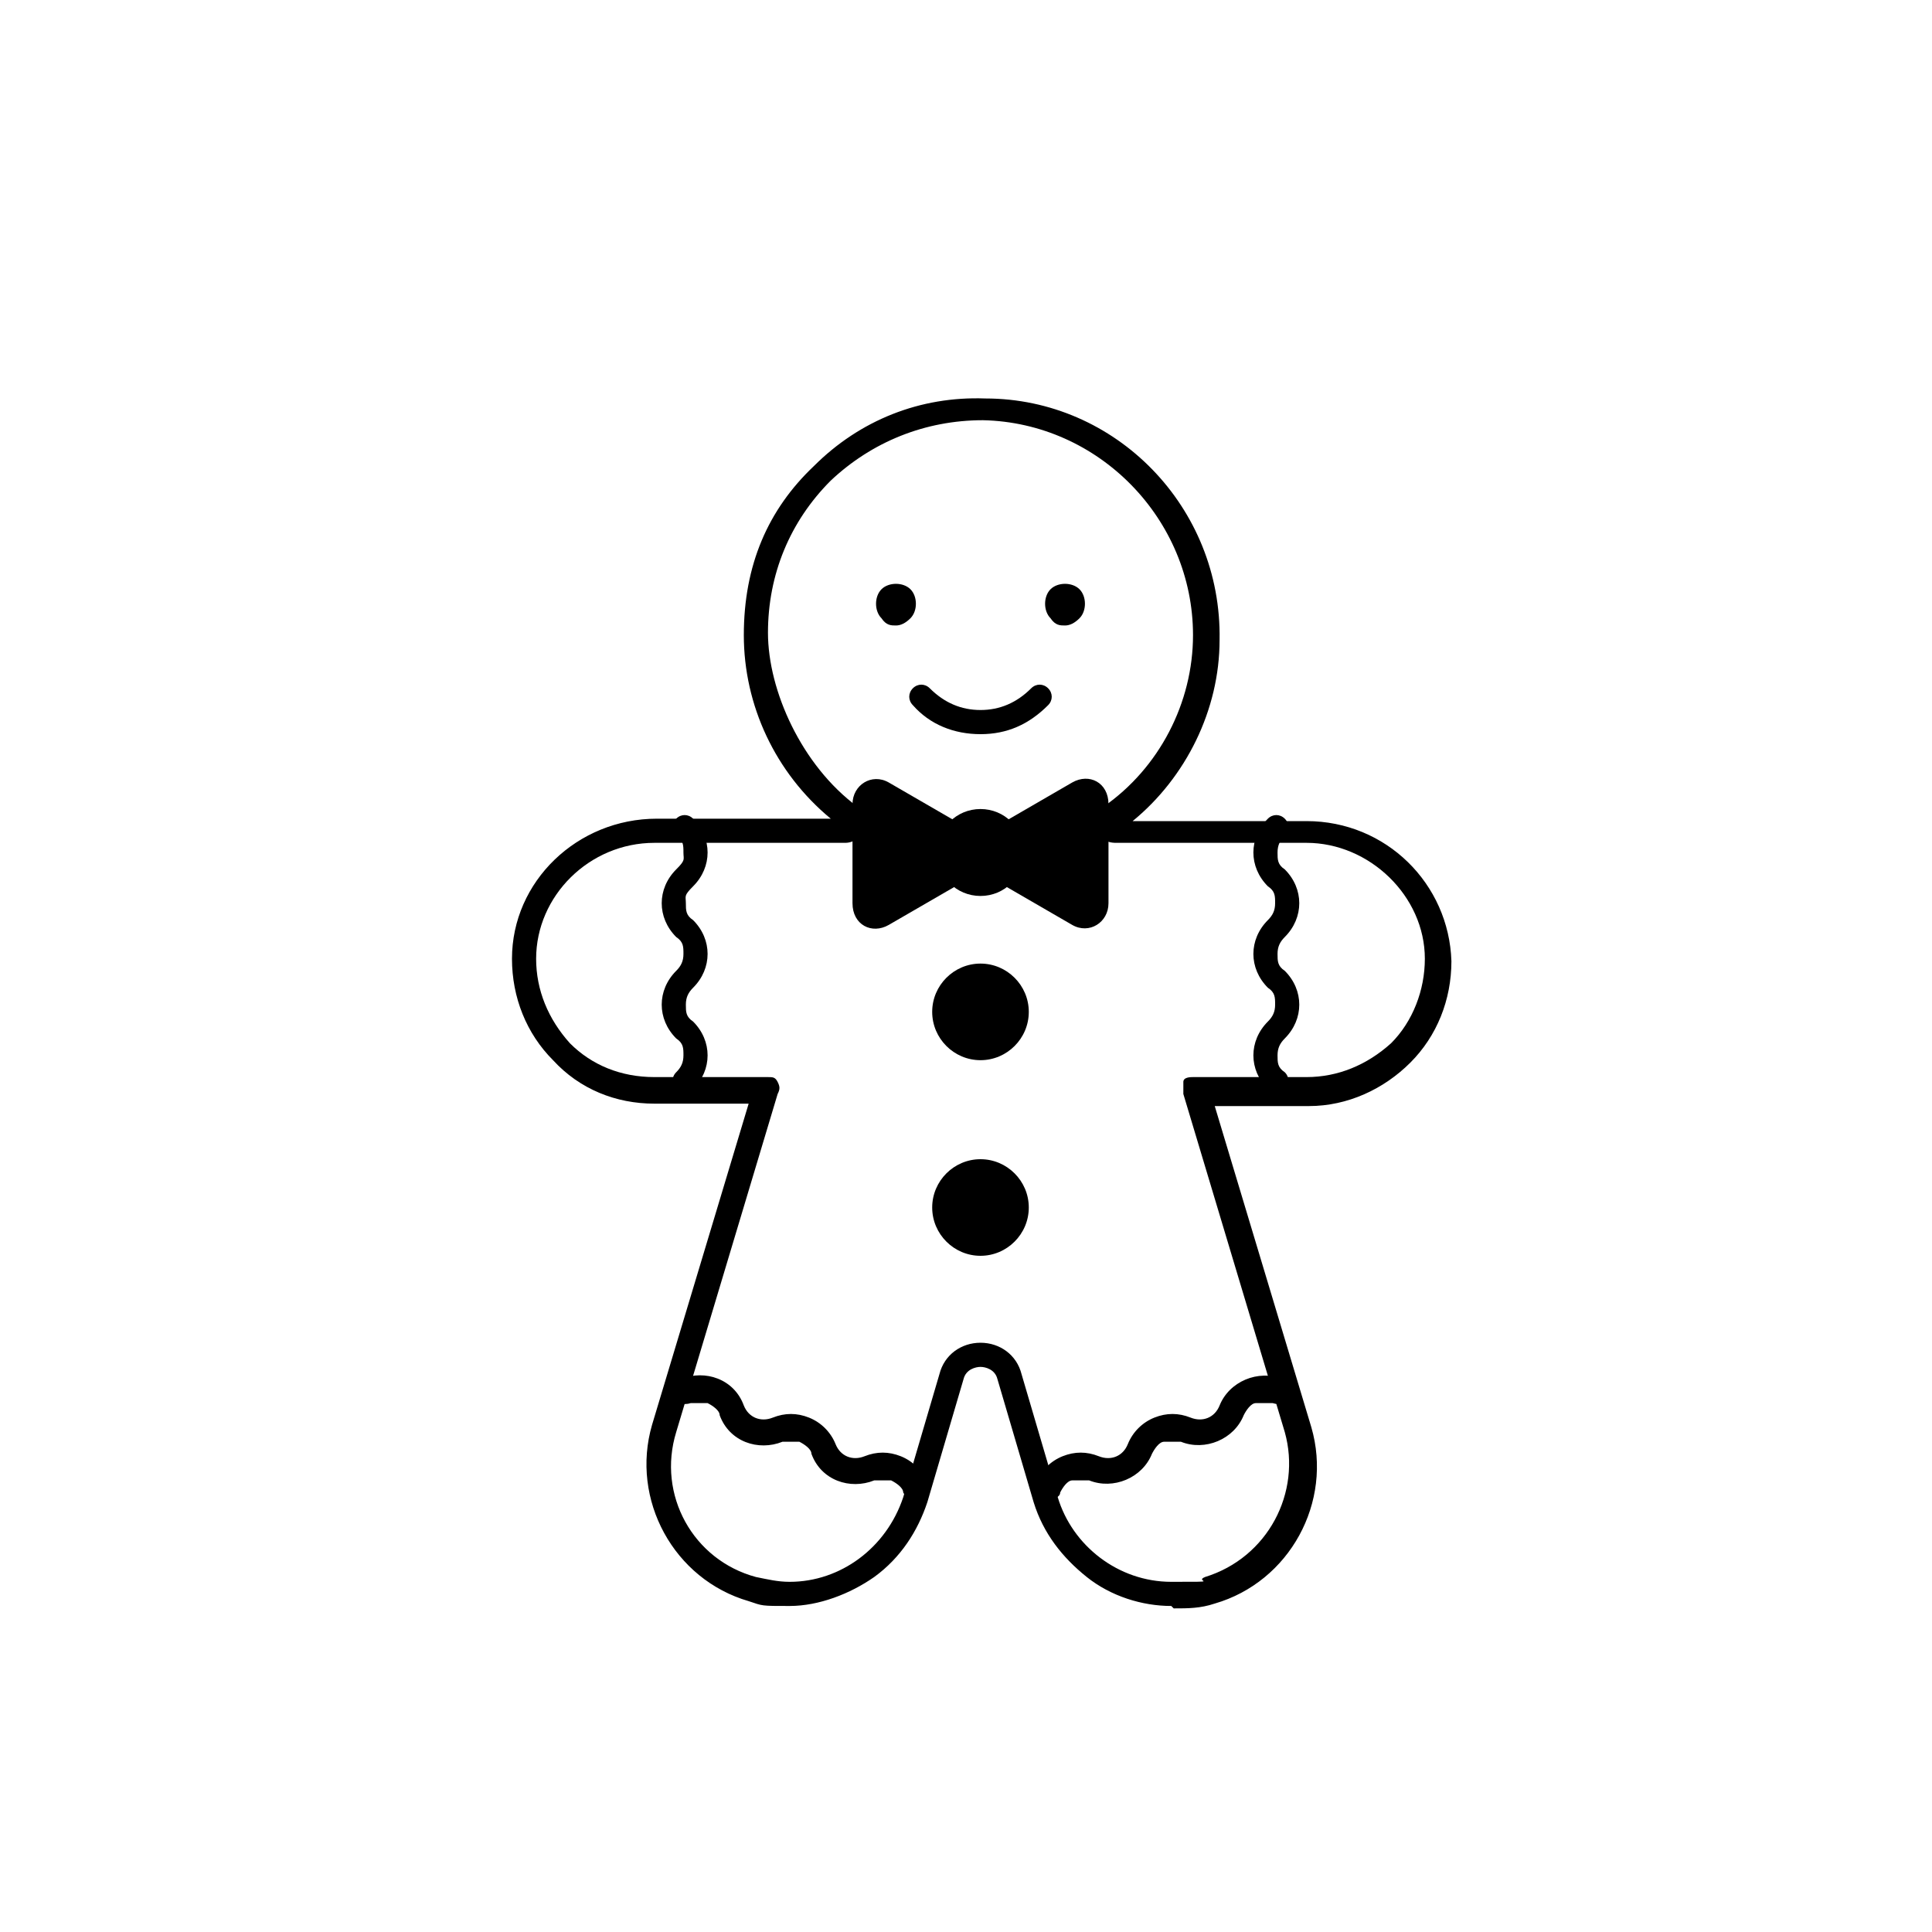 <?xml version="1.0" encoding="UTF-8"?> <svg xmlns="http://www.w3.org/2000/svg" id="Layer_1" data-name="Layer 1" version="1.1" viewBox="0 0 80 80"><defs><style> .cls-1 { fill: #000; stroke-width: 0px; } </style></defs><g id="g1477"><g id="g1483"><path id="path1485" class="cls-1" d="M42.6,50c0,1.1-.9,2-2,2s-2-.9-2-2,.9-2,2-2,2,.9,2,2"></path></g><g id="g1487"><path id="path1489" class="cls-1" d="M42.6,41.9c0,1.1-.9,2-2,2s-2-.9-2-2,.9-2,2-2,2,.9,2,2"></path></g><g id="g1491"><path class="cls-1" d="M37.1,25.9c-.2,0-.4,0-.6-.3h0c-.3-.3-.3-.9,0-1.2.3-.3.9-.3,1.2,0h0c.3.3.3.9,0,1.2-.2.2-.4.3-.6.3Z"></path></g><g id="g1495"><path class="cls-1" d="M44.1,25.9c-.2,0-.4,0-.6-.3h0c-.3-.3-.3-.9,0-1.2.3-.3.9-.3,1.2,0h0c.3.3.3.9,0,1.2-.2.2-.4.3-.6.3Z"></path></g><g id="g1499"><path class="cls-1" d="M40.6,30.4c-1.1,0-2.1-.4-2.8-1.2-.2-.2-.2-.5,0-.7s.5-.2.7,0c.6.6,1.3.9,2.1.9s1.5-.3,2.1-.9c.2-.2.5-.2.7,0,.2.2.2.5,0,.7-.8.8-1.7,1.2-2.8,1.2Z"></path></g><g id="g1503"><path class="cls-1" d="M43.4,62.1c0,0-.1,0-.2,0-.3-.1-.4-.4-.3-.7.2-.5.6-.9,1.1-1.1.5-.2,1-.2,1.5,0,.5.2,1,0,1.2-.5.2-.5.6-.9,1.1-1.1.5-.2,1-.2,1.5,0,.5.2,1,0,1.2-.5.4-1,1.6-1.5,2.6-1.1.3.1.4.4.3.7-.1.3-.4.4-.7.3-.2,0-.5,0-.7,0-.2,0-.4.3-.5.5-.4,1-1.6,1.5-2.6,1.1-.2,0-.5,0-.7,0-.2,0-.4.3-.5.5-.4,1-1.6,1.5-2.6,1.1-.2,0-.5,0-.7,0s-.4.3-.5.5c0,.2-.3.3-.5.3Z"></path></g><g id="g1507"><path class="cls-1" d="M52.9,45.3c-.1,0-.3,0-.4-.2-.4-.4-.6-.9-.6-1.4s.2-1,.6-1.4c.2-.2.3-.4.3-.7s0-.5-.3-.7c-.4-.4-.6-.9-.6-1.4s.2-1,.6-1.4c.2-.2.3-.4.3-.7s0-.5-.3-.7c-.4-.4-.6-.9-.6-1.4s.2-1,.6-1.4c.2-.2.5-.2.7,0,.2.2.2.5,0,.7-.2.2-.3.4-.3.7s0,.5.3.7c.4.4.6.9.6,1.4s-.2,1-.6,1.4c-.2.2-.3.4-.3.7s0,.5.3.7c.4.4.6.9.6,1.4s-.2,1-.6,1.4c-.2.2-.3.4-.3.7s0,.5.3.7c.2.2.2.5,0,.7-.1.1-.2.2-.4.2Z"></path></g><g id="g1511"><path class="cls-1" d="M37.9,62.1c-.2,0-.4-.1-.5-.3,0-.2-.3-.4-.5-.5-.2,0-.5,0-.7,0-1,.4-2.2,0-2.6-1.1,0-.2-.3-.4-.5-.5-.2,0-.5,0-.7,0-1,.4-2.2,0-2.6-1.1,0-.2-.3-.4-.5-.5-.2,0-.5,0-.7,0-.3.1-.6,0-.7-.3-.1-.3,0-.6.3-.7,1-.4,2.2,0,2.6,1.1.2.5.7.7,1.2.5.5-.2,1-.2,1.5,0s.9.6,1.1,1.1c.2.5.7.7,1.2.5.5-.2,1-.2,1.5,0,.5.2.9.6,1.1,1.1.1.3,0,.6-.3.7,0,0-.1,0-.2,0Z"></path></g><g id="g1515"><path class="cls-1" d="M28.4,45.3c-.1,0-.3,0-.4-.2-.2-.2-.2-.5,0-.7.2-.2.3-.4.3-.7s0-.5-.3-.7c-.4-.4-.6-.9-.6-1.4s.2-1,.6-1.4c.2-.2.3-.4.3-.7s0-.5-.3-.7c-.4-.4-.6-.9-.6-1.4s.2-1,.6-1.4.3-.4.3-.7,0-.5-.3-.7-.2-.5,0-.7.5-.2.7,0c.4.4.6.9.6,1.4s-.2,1-.6,1.4-.3.4-.3.7,0,.5.3.7c.4.4.6.9.6,1.4s-.2,1-.6,1.4c-.2.2-.3.4-.3.7s0,.5.3.7c.4.4.6.9.6,1.4s-.2,1-.6,1.4c-.1.1-.2.2-.4.2Z"></path></g><g id="g1519"><path class="cls-1" d="M48.5,66.5c-1.2,0-2.5-.4-3.5-1.2-1-.8-1.8-1.8-2.2-3.1l-1.5-5.1c-.1-.4-.5-.5-.7-.5s-.6.1-.7.5l-1.5,5.1c-.4,1.2-1.1,2.3-2.2,3.1-1,.7-2.3,1.2-3.5,1.2s-1.1,0-1.7-.2c-3.1-.9-4.9-4.2-4-7.3l4-13.3h-3.9c-1.6,0-3.1-.6-4.2-1.8-1.1-1.1-1.7-2.6-1.7-4.2,0-3.2,2.7-5.8,6-5.8h7.2c-2.3-1.9-3.6-4.7-3.6-7.6s1-5.2,2.9-7c1.9-1.9,4.4-2.9,7.1-2.8,5.4,0,9.8,4.5,9.7,10,0,2.9-1.4,5.7-3.6,7.5h7.2c3.3,0,5.9,2.6,6,5.8,0,1.6-.6,3.1-1.7,4.2-1.1,1.1-2.6,1.8-4.2,1.8h-3.9l4,13.3c.9,3.1-.9,6.4-4,7.3-.6.2-1.1.2-1.7.2ZM40.6,55.6c.8,0,1.5.5,1.7,1.3l1.5,5.1c.6,2,2.5,3.5,4.7,3.5s.9,0,1.4-.2c2.6-.8,4-3.5,3.3-6l-4.2-14c0-.2,0-.3,0-.5s.3-.2.4-.2h4.7c1.3,0,2.5-.5,3.5-1.4.9-.9,1.4-2.2,1.4-3.5,0-2.6-2.3-4.8-4.9-4.8h-7.9c-.4,0-.7-.2-.8-.6-.1-.3,0-.7.3-.9,2.3-1.6,3.7-4.3,3.7-7.1,0-4.8-3.9-8.8-8.7-8.9-2.4,0-4.6.9-6.3,2.5-1.7,1.7-2.6,3.9-2.6,6.3s1.4,5.5,3.7,7.2c.3.2.4.6.3.9-.1.3-.4.6-.8.6h-7.9c-2.7,0-4.9,2.2-4.9,4.8,0,1.3.5,2.5,1.4,3.5.9.9,2.1,1.4,3.5,1.4h4.7c.2,0,.3,0,.4.2s.1.3,0,.5l-4.2,14c-.8,2.6.7,5.3,3.3,6,.5.1.9.2,1.4.2,2.1,0,4-1.4,4.7-3.5l1.5-5.1c.2-.8.9-1.3,1.7-1.3Z"></path></g><g id="g1523"><path id="path1525" class="cls-1" d="M40.6,34.6l3.8-2.2c.7-.4,1.5,0,1.5.9v4.1c0,.8-.8,1.3-1.5.9l-3.8-2.2-3.8,2.2c-.7.4-1.5,0-1.5-.9v-4.1c0-.8.8-1.3,1.5-.9l3.8,2.2Z"></path></g><g id="g1527"><path id="path1529" class="cls-1" d="M42.4,35.3c0-1-.8-1.8-1.8-1.8s-1.8.8-1.8,1.8.8,1.8,1.8,1.8,1.8-.8,1.8-1.8"></path></g></g></svg> 